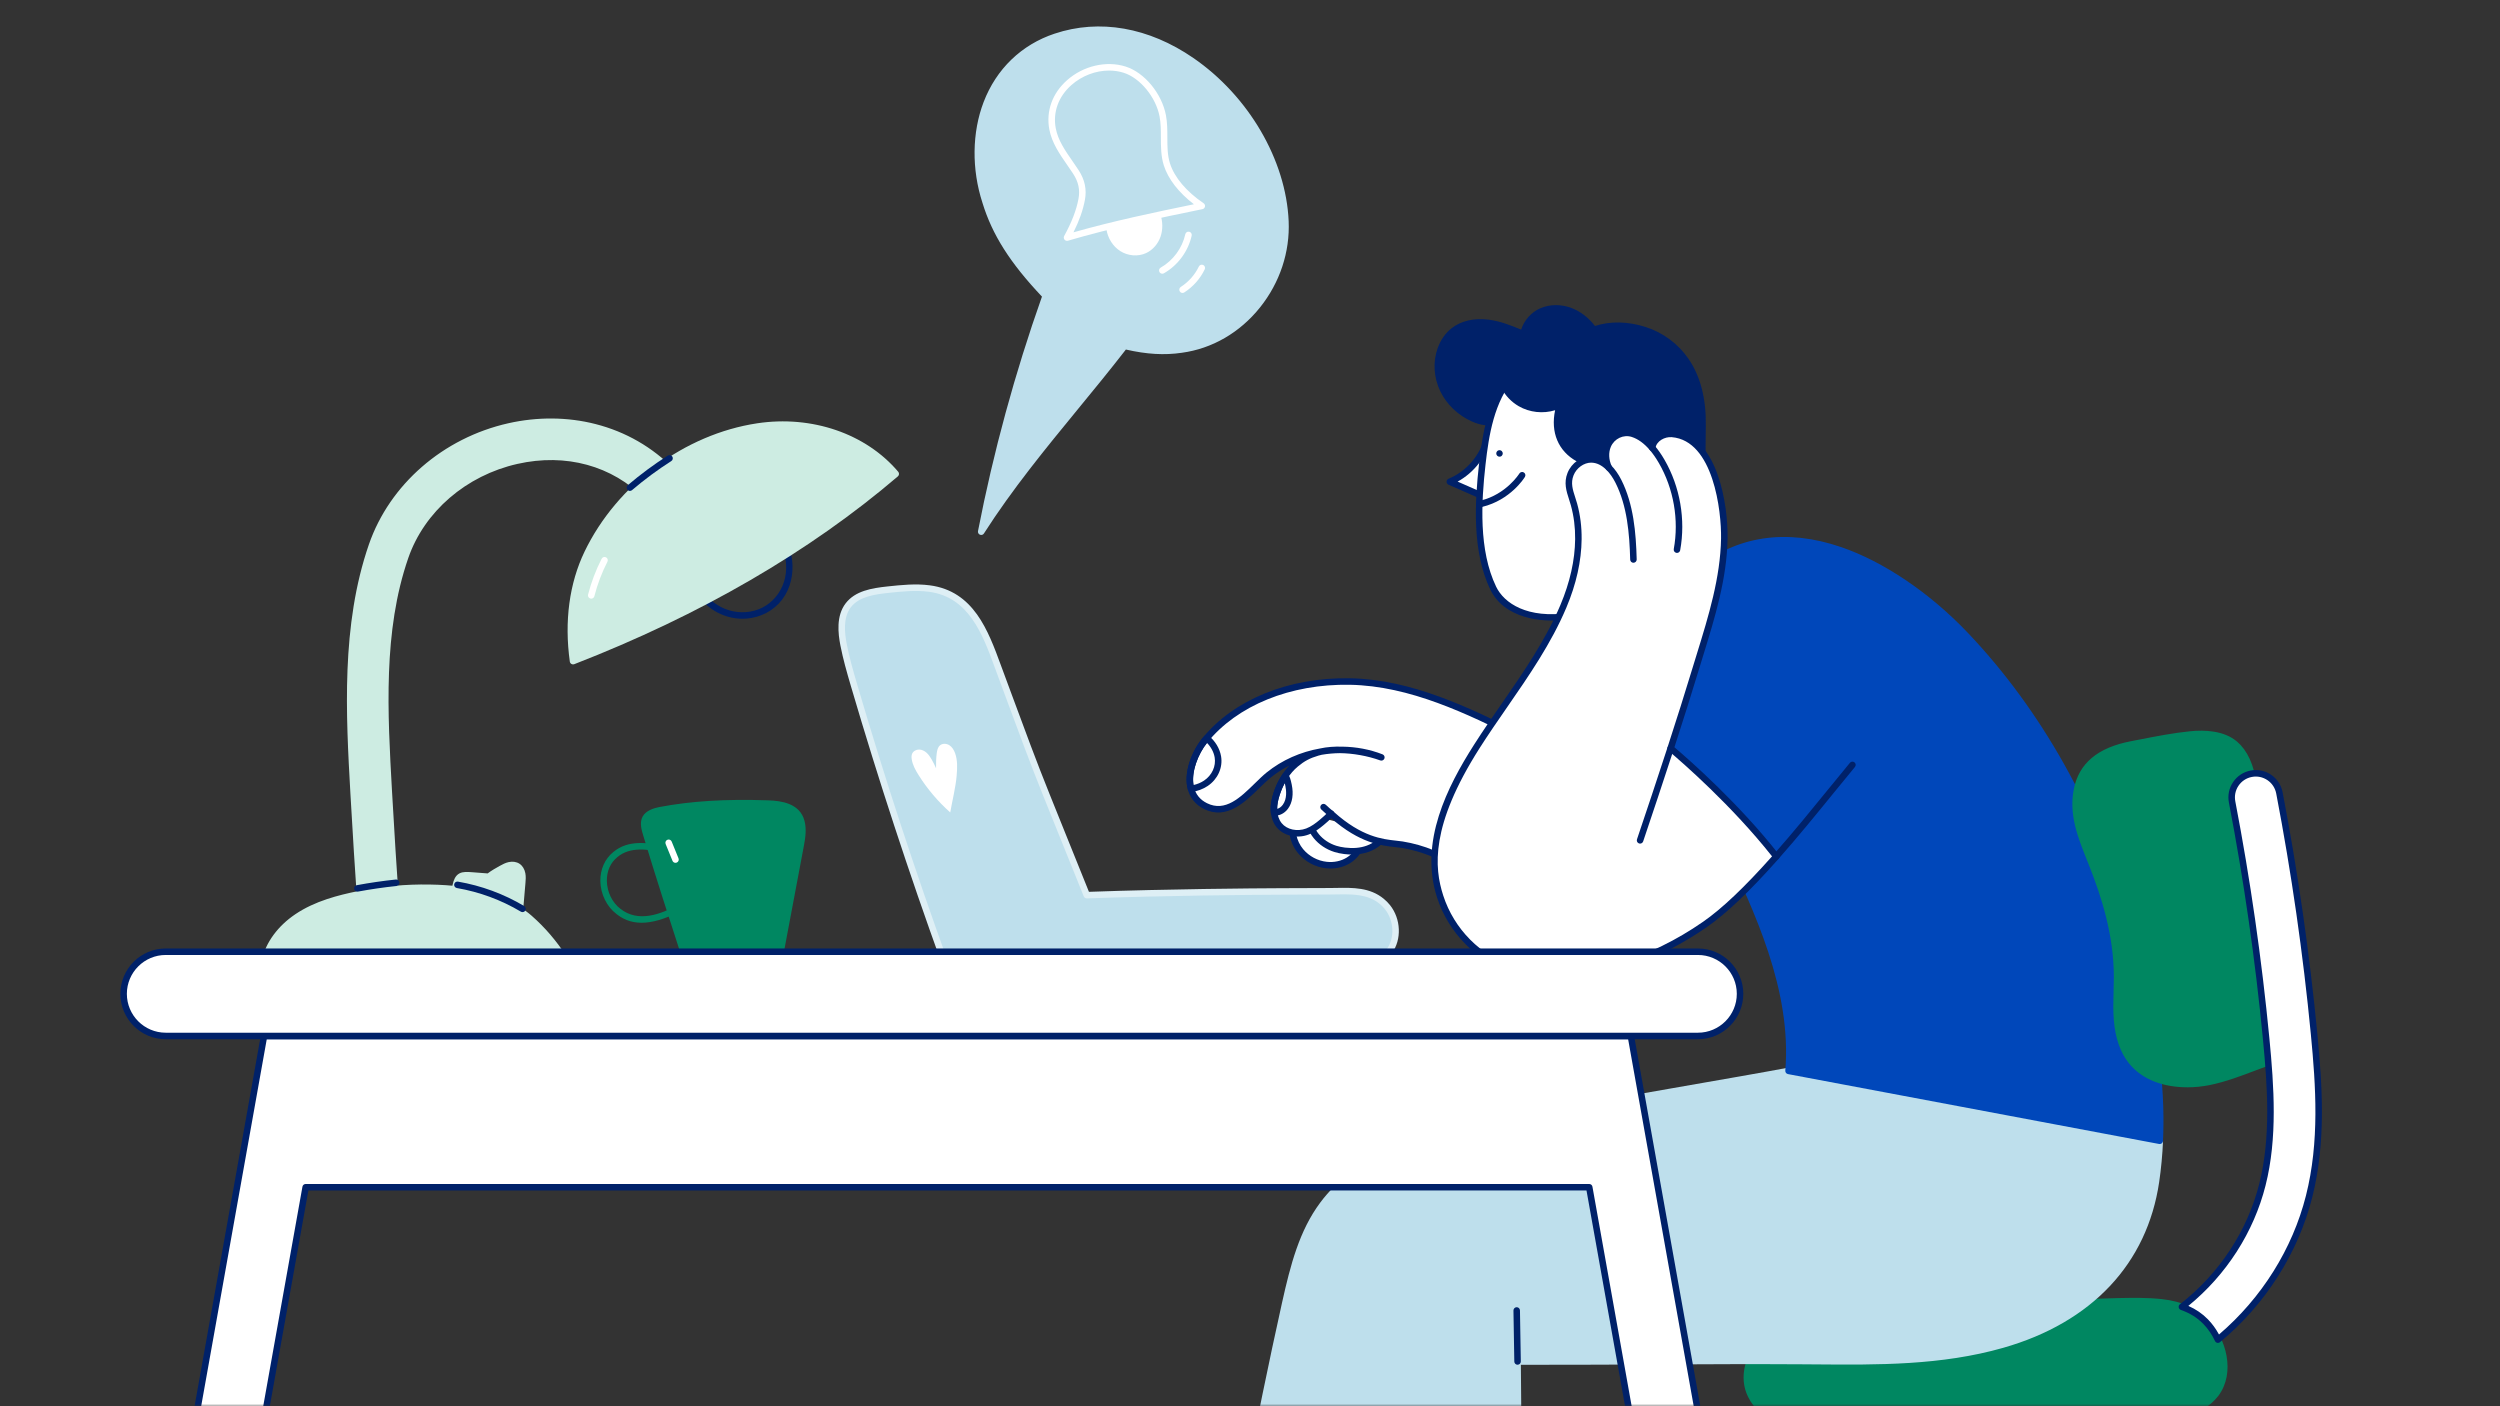 <svg width="496" height="279" viewBox="0 0 496 279" fill="none" xmlns="http://www.w3.org/2000/svg">
<rect x="0" y="0" width="496" height="279" fill="#333333" stroke="none"/>
<g clip-path="url(#clip0_2622_42349)">
<mask id="mask0_2622_42349" style="mask-type:luminance" maskUnits="userSpaceOnUse" x="0" y="0" width="496" height="279">
<path d="M496 0H0V279H496V0Z" fill="white"/>
</mask>
<g mask="url(#mask0_2622_42349)">
<path d="M127.286 183.073C124.938 183.073 123.408 182.2 122.321 181.347C120.386 179.893 119.151 177.385 119.11 174.812C119.071 172.492 120.006 170.392 121.675 169.048C124.62 166.571 128.559 167.095 132.378 168.033C132.724 168.118 132.936 168.467 132.85 168.813C132.765 169.159 132.416 169.371 132.07 169.286C128.583 168.428 125.01 167.927 122.496 170.043C121.109 171.159 120.37 172.841 120.401 174.788C120.437 176.971 121.473 179.092 123.109 180.322C126.653 183.104 131.063 181.381 134.509 179.57C134.824 179.405 135.214 179.526 135.382 179.841C135.547 180.157 135.426 180.547 135.111 180.715C131.786 182.461 129.252 183.073 127.286 183.073Z" fill="#008761"/>
<path d="M256.807 162.463C255.97 164.597 256.587 167.137 258.057 168.893C259.328 170.415 261.206 171.414 263.177 171.624C264.681 171.784 266.246 171.484 267.533 170.691C268.819 169.898 269.809 168.601 270.134 167.124" fill="white"/>
<path d="M263.963 172.314C263.679 172.314 263.394 172.298 263.108 172.27C260.966 172.042 258.943 170.962 257.561 169.309C255.851 167.263 255.319 164.486 256.205 162.228C256.334 161.895 256.711 161.732 257.042 161.864C257.375 161.993 257.538 162.37 257.406 162.701C256.701 164.496 257.161 166.819 258.551 168.482C259.721 169.88 261.431 170.795 263.242 170.986C264.663 171.138 266.066 170.838 267.189 170.146C268.357 169.425 269.222 168.247 269.499 166.989C269.576 166.641 269.92 166.421 270.269 166.498C270.617 166.576 270.837 166.92 270.76 167.268C270.403 168.883 269.349 170.332 267.866 171.247C266.727 171.947 265.366 172.316 263.958 172.316L263.963 172.314Z" fill="#002169"/>
<path d="M259.573 161.613C259.586 163.161 260.17 164.685 261.144 165.886C262.118 167.087 263.471 167.966 264.949 168.423C265.536 168.604 266.14 168.723 266.75 168.8C268.3 168.997 269.904 168.919 271.374 168.387C272.844 167.855 274.166 166.839 274.898 165.46" fill="white"/>
<path d="M268.272 169.542C267.752 169.542 267.218 169.508 266.667 169.438C265.965 169.35 265.34 169.219 264.758 169.038C263.133 168.534 261.671 167.558 260.643 166.292C259.553 164.946 258.943 163.287 258.928 161.619C258.925 161.262 259.212 160.97 259.568 160.968H259.574C259.928 160.968 260.217 161.252 260.219 161.608C260.232 162.985 260.739 164.362 261.645 165.481C262.513 166.55 263.756 167.377 265.141 167.806C265.65 167.963 266.202 168.079 266.83 168.157C268.445 168.361 269.899 168.232 271.155 167.777C272.557 167.271 273.712 166.315 274.327 165.155C274.495 164.84 274.885 164.719 275.2 164.886C275.515 165.054 275.637 165.444 275.469 165.76C274.707 167.199 273.294 168.377 271.594 168.991C270.584 169.358 269.47 169.542 268.274 169.542H268.272Z" fill="#002169"/>
<path d="M347.366 276.781C345.635 273.268 346.823 268.837 349.794 266.36C352.827 263.686 357.177 262.673 361.166 262.017C380.636 259.336 400.329 258.811 419.965 258.191C422.91 258.134 425.907 258.065 428.823 258.39C432.2 258.765 435.282 259.839 437.591 262.211C441.117 265.799 442.773 272.325 439.609 276.548C436.449 280.615 430.738 281.333 425.85 281.935C408.343 283.49 390.74 283.73 373.168 283.983C368.686 283.994 364.188 283.854 359.74 283.296C355.01 282.728 349.549 281.356 347.386 276.825L347.366 276.784V276.781Z" fill="#008761"/>
<path d="M372.757 284.627C367.523 284.627 363.47 284.412 359.66 283.934C355.294 283.41 349.205 282.131 346.802 277.101L346.784 277.063C344.986 273.41 346.102 268.597 349.381 265.864C352.524 263.092 357.05 262.041 361.062 261.379C379.714 258.809 398.828 258.207 417.312 257.626L420.244 257.538C423.091 257.484 426.036 257.427 428.896 257.744C432.858 258.186 435.855 259.499 438.053 261.756C441.722 265.487 443.559 272.353 440.125 276.931C436.78 281.237 430.763 281.976 425.927 282.573C408.557 284.118 390.848 284.371 373.723 284.619L373.176 284.627C373.036 284.627 372.894 284.627 372.755 284.627H372.757ZM423.566 258.786C422.46 258.786 421.357 258.806 420.267 258.827L419.978 258.832L417.351 258.915C398.9 259.496 379.82 260.095 361.254 262.653C357.441 263.281 353.132 264.273 350.22 266.84C347.373 269.214 346.399 273.358 347.944 276.492C347.944 276.494 347.947 276.497 347.949 276.499L347.97 276.541C350.096 280.994 355.751 282.16 359.817 282.648C363.677 283.131 367.792 283.34 373.168 283.33L373.708 283.322C390.809 283.077 408.492 282.823 425.793 281.284C430.608 280.69 436.09 280.015 439.1 276.143C442.019 272.247 440.44 266.021 437.131 262.655C435.147 260.617 432.406 259.431 428.753 259.023C427.054 258.835 425.31 258.78 423.569 258.78L423.566 258.786Z" fill="#008761"/>
<path d="M295.179 86.841C294.228 90.716 291.338 94.064 287.644 95.573L295.82 99.174" fill="white"/>
<path d="M295.82 99.82C295.732 99.82 295.645 99.802 295.559 99.766L287.383 96.165C287.145 96.061 286.993 95.824 286.998 95.565C287.003 95.307 287.161 95.075 287.401 94.976C290.909 93.545 293.65 90.37 294.554 86.689C294.64 86.343 294.988 86.131 295.335 86.216C295.681 86.302 295.893 86.65 295.807 86.996C294.921 90.603 292.444 93.77 289.194 95.55L296.084 98.583C296.409 98.727 296.559 99.107 296.414 99.435C296.309 99.678 296.071 99.82 295.823 99.82H295.82Z" fill="#002169"/>
<path d="M296.316 83.581C294.991 83.966 293.56 83.604 292.302 83.041C289.75 81.899 287.569 79.89 286.345 77.376C285.123 74.86 284.898 71.85 285.864 69.226C286.373 67.841 287.213 66.562 288.37 65.648C290.279 64.139 292.888 63.752 295.301 64.069C297.714 64.387 299.992 65.34 302.235 66.286C302.591 64.335 304.022 62.548 305.841 61.757C307.66 60.967 309.794 61.023 311.641 61.747C313.488 62.47 315.053 63.821 316.195 65.441C319.435 64.26 323.018 64.446 326.301 65.495C329.585 66.544 332.501 68.709 334.457 71.548C337.014 75.265 337.859 79.933 337.784 84.444C337.709 88.954 337.699 94.713 338.004 101.29" fill="#002169"/>
<path d="M338.001 101.938C337.657 101.938 337.373 101.67 337.355 101.323C337.105 95.922 337.035 90.556 337.136 84.436C337.218 79.347 336.138 75.134 333.922 71.917C332.041 69.184 329.264 67.123 326.102 66.113C323.702 65.345 320.075 64.715 316.415 66.051C316.141 66.151 315.833 66.053 315.666 65.816C314.521 64.191 313.049 62.992 311.403 62.349C309.628 61.656 307.696 61.656 306.097 62.349C304.482 63.049 303.185 64.679 302.87 66.399C302.834 66.593 302.715 66.758 302.542 66.852C302.369 66.945 302.165 66.955 301.984 66.877C299.809 65.963 297.562 65.017 295.216 64.707C292.7 64.374 290.351 64.901 288.77 66.151C287.766 66.945 286.972 68.084 286.471 69.445C285.593 71.835 285.761 74.695 286.926 77.092C288.045 79.396 290.101 81.349 292.565 82.45C293.955 83.072 295.156 83.243 296.136 82.959C296.479 82.86 296.836 83.057 296.936 83.398C297.035 83.741 296.838 84.098 296.495 84.199C295.216 84.571 293.715 84.377 292.038 83.628C289.261 82.385 287.034 80.264 285.766 77.655C284.43 74.909 284.247 71.752 285.26 68.998C285.844 67.415 286.781 66.079 287.972 65.139C289.853 63.651 292.485 63.044 295.389 63.426C297.649 63.726 299.757 64.545 301.796 65.397C302.382 63.55 303.805 61.935 305.588 61.163C307.497 60.334 309.791 60.326 311.878 61.142C313.622 61.824 315.19 63.041 316.438 64.674C319.497 63.682 322.963 63.749 326.5 64.878C329.933 65.973 332.948 68.21 334.991 71.179C337.363 74.622 338.52 79.089 338.432 84.452C338.332 90.543 338.401 95.883 338.649 101.256C338.665 101.613 338.391 101.915 338.035 101.931C338.024 101.931 338.014 101.931 338.004 101.931L338.001 101.938Z" fill="#002169"/>
<path d="M312.286 130.471C311.893 127.591 311.775 125.509 311.366 122.241C305.98 123.018 298.855 122.096 296.251 116.684C292.738 109.378 293.198 99.926 294.089 92.057C294.776 85.992 295.89 79.36 299.984 74.571C303.157 70.856 307.956 69.12 312.717 68.668C318.644 68.105 324.694 69.321 329.228 73.209C330.806 74.563 332.18 76.149 333.283 77.913C339.662 88.12 336.673 100.768 339.204 111.969C339.912 115.103 341.044 118.141 342.558 120.978" fill="white"/>
<path d="M312.286 131.117C311.968 131.117 311.692 130.882 311.648 130.559C311.439 129.017 311.307 127.707 311.167 126.322C311.062 125.279 310.956 124.207 310.806 122.964C307.902 123.303 305.006 123.109 302.586 122.404C299.315 121.45 296.923 119.57 295.67 116.963C292.046 109.427 292.58 99.655 293.448 91.982C294.128 85.981 295.213 79.159 299.493 74.147C303.239 69.763 308.718 68.396 312.658 68.022C319.346 67.386 325.378 69.053 329.649 72.716C331.294 74.126 332.702 75.759 333.831 77.567C337.933 84.134 338.249 91.729 338.551 99.076C338.726 103.328 338.907 107.725 339.835 111.822C340.532 114.904 341.64 117.88 343.128 120.668C343.296 120.983 343.177 121.373 342.862 121.541C342.547 121.709 342.157 121.59 341.989 121.275C340.447 118.384 339.297 115.299 338.574 112.106C337.621 107.896 337.437 103.439 337.259 99.128C336.962 91.949 336.657 84.527 332.736 78.252C331.674 76.555 330.354 75.023 328.809 73.697C324.807 70.264 319.114 68.706 312.779 69.308C309.08 69.66 303.942 70.931 300.475 74.987C296.432 79.719 295.391 86.317 294.732 92.127C293.882 99.626 293.353 109.164 296.833 116.4C298.416 119.694 303.04 122.788 311.273 121.598C311.444 121.572 311.62 121.618 311.756 121.724C311.893 121.83 311.984 121.985 312.004 122.158C312.198 123.698 312.325 124.966 312.446 126.191C312.583 127.565 312.715 128.862 312.922 130.381C312.971 130.735 312.723 131.06 312.369 131.107C312.338 131.112 312.309 131.112 312.281 131.112L312.286 131.117Z" fill="#002169"/>
<path d="M320.995 90.796C321.406 92.401 322.255 93.486 323.142 94.803C323.586 95.462 323.609 95.351 323.707 96.307C323.79 97.097 323.865 97.865 324.061 98.639C324.797 101.556 326.59 104.217 329.011 106.002C331.731 108.007 335.232 108.859 338.587 108.477C337.19 98.195 339.008 87.069 333.284 77.911C332.183 76.149 330.806 74.56 329.228 73.207C324.694 69.319 318.644 68.102 312.718 68.665C307.957 69.117 303.157 70.853 299.985 74.568C299.408 75.242 298.892 75.955 298.427 76.697C299.166 78.071 300.271 79.249 301.622 80.029C303.981 81.391 307.014 81.507 309.471 80.329C306.179 90.887 318.006 94.287 320.992 90.796H320.995Z" fill="#002169"/>
<path d="M337.012 109.21C333.976 109.21 330.993 108.265 328.629 106.521C326.097 104.653 324.204 101.838 323.436 98.797C323.238 98.009 323.155 97.224 323.077 96.464L323.067 96.374C323.022 95.943 322.929 95.626 322.788 95.423C322.736 95.351 322.677 95.266 322.61 95.162C322.494 94.989 322.38 94.821 322.266 94.656C321.667 93.783 321.093 92.946 320.688 91.918C318.786 93.165 315.575 93.059 312.819 91.535C309.153 89.507 307.603 85.775 308.536 81.388C306.149 82.119 303.483 81.843 301.31 80.587C299.874 79.758 298.683 78.518 297.869 77.001C297.758 76.797 297.768 76.549 297.89 76.353C298.386 75.562 298.928 74.821 299.502 74.15C303.248 69.766 308.727 68.399 312.667 68.024C319.352 67.389 325.387 69.055 329.657 72.718C331.303 74.129 332.711 75.761 333.84 77.57C337.942 84.137 338.257 91.734 338.562 99.081C338.688 102.163 338.82 105.348 339.236 108.392C339.259 108.565 339.213 108.738 339.107 108.875C339.001 109.012 338.843 109.099 338.67 109.12C338.12 109.182 337.57 109.213 337.02 109.213L337.012 109.21ZM320.995 90.151C321.044 90.151 321.093 90.156 321.142 90.166C321.378 90.22 321.561 90.401 321.623 90.634C321.951 91.915 322.589 92.848 323.328 93.925C323.444 94.093 323.56 94.266 323.679 94.442C323.744 94.537 323.798 94.615 323.845 94.682C324.209 95.201 324.261 95.361 324.351 96.24L324.361 96.33C324.439 97.076 324.511 97.782 324.689 98.479C325.387 101.236 327.102 103.788 329.396 105.48C331.76 107.224 334.816 108.087 337.864 107.89C337.51 104.994 337.386 102.016 337.268 99.128C336.971 91.949 336.663 84.524 332.742 78.249C331.68 76.552 330.36 75.02 328.815 73.695C324.813 70.261 319.12 68.704 312.785 69.306C309.086 69.657 303.948 70.928 300.481 74.984C300.026 75.516 299.592 76.097 299.187 76.712C299.876 77.867 300.827 78.815 301.951 79.463C304.142 80.727 306.916 80.835 309.197 79.74C309.43 79.629 309.703 79.665 309.9 79.833C310.096 80.001 310.171 80.269 310.094 80.515C308.166 86.699 311.791 89.487 313.439 90.399C316.03 91.832 319.267 91.82 320.507 90.37C320.631 90.225 320.812 90.145 320.998 90.145L320.995 90.151Z" fill="#002169"/>
<path d="M293.919 100.587C293.627 100.587 293.364 100.388 293.291 100.094C293.206 99.748 293.418 99.399 293.767 99.314C298.861 98.071 301.416 93.987 301.439 93.948C301.625 93.646 302.023 93.548 302.328 93.734C302.633 93.92 302.728 94.315 302.542 94.62C302.429 94.806 299.701 99.195 294.071 100.569C294.02 100.582 293.968 100.587 293.919 100.587Z" fill="#002169"/>
<path d="M297.502 90.608C297.332 90.608 297.164 90.538 297.045 90.419C296.926 90.3 296.856 90.13 296.856 89.962C296.856 89.794 296.924 89.626 297.045 89.505C297.195 89.355 297.417 89.285 297.629 89.329C297.67 89.337 297.709 89.35 297.748 89.365C297.786 89.381 297.825 89.401 297.861 89.425C297.895 89.448 297.929 89.474 297.96 89.505C298.078 89.626 298.148 89.792 298.148 89.962C298.148 90.133 298.078 90.298 297.96 90.419C297.929 90.448 297.895 90.476 297.861 90.499C297.825 90.523 297.786 90.541 297.748 90.559C297.709 90.574 297.67 90.587 297.629 90.595C297.585 90.603 297.544 90.608 297.502 90.608Z" fill="#002169"/>
<path d="M217.85 183.709C217.597 183.709 217.354 183.559 217.253 183.308C216.507 181.487 215.763 179.663 215.021 177.837C214.887 177.506 215.047 177.129 215.378 176.995C215.708 176.86 216.086 177.02 216.22 177.351C216.959 179.175 217.703 180.996 218.449 182.817C218.584 183.148 218.426 183.525 218.098 183.66C218.018 183.693 217.935 183.709 217.853 183.709H217.85Z" fill="#002169"/>
<path d="M187.472 191.032C180.903 172.877 174.894 154.52 169.453 135.997C168.671 133.336 167.901 130.665 167.369 127.942C166.849 125.274 166.64 122.251 168.291 120.094C170.058 117.785 173.282 117.299 176.173 116.991C178.901 116.7 181.662 116.41 184.383 116.769C193.179 117.929 195.78 126.312 198.382 133.313C201.298 141.164 204.476 149.952 207.612 157.723C210.286 164.347 212.936 170.978 215.623 177.596C230.919 177.044 246.662 176.894 254.422 176.858C257.517 176.845 260.614 176.834 263.709 176.824C267.305 176.814 271.172 176.367 274.146 178.824C274.562 179.167 274.944 179.555 275.282 179.978C277.23 182.425 277.488 186.176 275.649 188.705" fill="#BEDFEC"/>
<path d="M187.473 191.678C187.209 191.678 186.961 191.515 186.866 191.252C180.322 173.163 174.254 154.636 168.834 136.178C167.994 133.318 167.256 130.732 166.736 128.066C166.269 125.671 165.868 122.197 167.777 119.701C169.674 117.224 172.929 116.687 176.103 116.348C178.831 116.059 181.652 115.757 184.466 116.129C193.172 117.276 196.034 125.067 198.56 131.941C198.702 132.326 198.842 132.711 198.984 133.088C199.578 134.687 200.183 136.328 200.798 137.989C203.216 144.535 205.714 151.303 208.209 157.483C209.289 160.156 210.366 162.833 211.441 165.512C212.947 169.257 214.502 173.127 216.047 176.938C231.973 176.372 248.155 176.245 254.415 176.217C257.512 176.204 260.607 176.194 263.704 176.183C264.169 176.183 264.637 176.173 265.11 176.165C268.39 176.103 271.782 176.041 274.554 178.333C275.012 178.71 275.425 179.131 275.784 179.58C277.959 182.314 278.124 186.4 276.169 189.087C275.96 189.376 275.557 189.438 275.267 189.229C274.978 189.02 274.916 188.614 275.125 188.328C276.75 186.093 276.6 182.678 274.774 180.384C274.472 180.002 274.12 179.648 273.733 179.327C271.33 177.341 268.181 177.4 265.133 177.454C264.655 177.462 264.18 177.472 263.707 177.472C260.612 177.48 257.515 177.491 254.42 177.506C248.109 177.534 231.694 177.664 215.641 178.242C215.37 178.25 215.122 178.092 215.019 177.839C213.417 173.892 211.803 169.875 210.24 165.99C209.162 163.313 208.088 160.637 207.008 157.963C204.507 151.768 202.004 144.99 199.583 138.433C198.971 136.772 198.367 135.134 197.772 133.535C197.63 133.155 197.491 132.77 197.349 132.383C194.949 125.852 192.229 118.451 184.298 117.407C181.637 117.059 178.893 117.351 176.24 117.632C173.347 117.94 170.389 118.415 168.803 120.487C167.209 122.569 167.584 125.669 168.002 127.818C168.511 130.43 169.24 132.985 170.071 135.814C175.486 154.246 181.544 172.75 188.08 190.813C188.201 191.149 188.028 191.518 187.692 191.639C187.62 191.665 187.545 191.678 187.473 191.678Z" fill="#DEEFF5"/>
<path d="M188.526 161.187C186.093 159.025 183.967 156.516 182.236 153.76C181.626 152.789 181.053 151.755 180.885 150.619C180.831 150.249 180.82 149.859 180.975 149.518C181.203 149.012 181.774 148.71 182.329 148.71C182.884 148.71 183.417 148.973 183.83 149.343C184.243 149.712 184.553 150.185 184.832 150.665C185.163 151.234 185.457 151.823 185.713 152.43C185.703 151.445 185.716 150.428 185.847 149.451C185.922 148.88 186.049 148.265 186.486 147.888C186.989 147.454 187.782 147.493 188.343 147.847C188.904 148.201 189.263 148.805 189.49 149.43C190.001 150.843 189.927 152.396 189.8 153.894C189.606 156.206 188.924 158.903 188.526 161.187Z" fill="white"/>
<path d="M136.031 190.17C133.367 181.96 130.701 173.75 128.208 165.488C127.922 164.535 127.542 163.215 128.077 162.29C128.606 161.376 129.919 160.947 130.885 160.761C137.942 159.412 145.251 159.185 152.425 159.433C155.065 159.523 158.183 160.03 158.984 162.99C159.4 164.53 159.139 166.204 158.849 167.744C157.493 174.949 156.139 182.151 154.783 189.356" fill="#008761"/>
<path d="M136.031 190.815C135.76 190.815 135.506 190.642 135.416 190.368C132.796 182.296 130.087 173.946 127.589 165.674C127.304 164.731 126.829 163.156 127.516 161.967C128.17 160.836 129.642 160.342 130.763 160.128C137.072 158.922 143.962 158.495 152.445 158.79C155.075 158.88 158.679 159.397 159.604 162.825C160.053 164.486 159.79 166.227 159.48 167.865L155.414 189.477C155.346 189.829 155.011 190.059 154.659 189.994C154.308 189.927 154.078 189.591 154.145 189.24L158.211 167.627C158.493 166.134 158.736 164.561 158.356 163.163C157.813 161.156 155.977 160.205 152.399 160.084C144.013 159.795 137.214 160.213 131.004 161.402C129.813 161.629 128.95 162.073 128.632 162.618C128.224 163.324 128.599 164.566 128.823 165.308C131.316 173.567 134.024 181.908 136.643 189.976C136.754 190.314 136.568 190.678 136.227 190.79C136.16 190.81 136.093 190.821 136.028 190.821L136.031 190.815Z" fill="#008761"/>
<path d="M134.021 171.187C133.765 171.187 133.525 171.035 133.421 170.784L132.063 167.452C131.928 167.121 132.086 166.744 132.416 166.61C132.747 166.475 133.124 166.633 133.259 166.963L134.617 170.296C134.752 170.627 134.594 171.004 134.264 171.138C134.183 171.172 134.101 171.187 134.021 171.187Z" fill="white"/>
<path d="M75.103 183.895C73.287 183.895 71.755 182.487 71.628 180.647C71.096 172.949 70.605 165.145 70.174 157.449C69.296 141.838 68.301 124.145 73.809 108.226C77.859 96.526 88.278 87.474 100.998 84.607C106.7 83.323 112.574 83.374 117.984 84.759C123.892 86.27 129.058 89.249 133.344 93.61C134.695 94.984 134.675 97.193 133.3 98.541C131.926 99.89 129.717 99.872 128.369 98.497C121.771 91.781 112.352 89.197 102.533 91.411C92.148 93.752 83.667 101.068 80.399 110.507C75.341 125.126 76.252 141.357 77.136 157.056C77.567 164.724 78.056 172.497 78.585 180.167C78.717 182.089 77.268 183.753 75.346 183.887C75.263 183.892 75.183 183.895 75.1 183.895H75.103Z" fill="#CDECE2"/>
<path d="M75.1 184.54C72.941 184.54 71.13 182.851 70.98 180.691C70.448 172.983 69.957 165.176 69.523 157.483C68.642 141.812 67.642 124.052 73.191 108.012C77.314 96.103 87.911 86.891 100.851 83.974C106.653 82.667 112.631 82.721 118.139 84.129C124.163 85.671 129.433 88.707 133.799 93.153C134.574 93.94 134.992 94.981 134.985 96.085C134.974 97.188 134.535 98.224 133.747 98.996C132.12 100.592 129.498 100.569 127.901 98.944C121.461 92.39 112.264 89.872 102.667 92.037C92.496 94.328 84.196 101.484 81.003 110.711C75.986 125.209 76.896 141.378 77.777 157.012C78.208 164.677 78.696 172.448 79.226 180.115C79.303 181.216 78.944 182.283 78.221 183.114C77.498 183.946 76.49 184.447 75.39 184.525C75.291 184.533 75.196 184.535 75.1 184.535V184.54ZM109.27 84.328C106.568 84.328 103.832 84.63 101.138 85.24C88.632 88.058 78.391 96.947 74.416 108.438C68.947 124.235 69.941 141.861 70.815 157.413C71.246 165.098 71.737 172.903 72.269 180.603C72.377 182.153 73.729 183.347 75.302 183.241C76.059 183.189 76.749 182.843 77.247 182.272C77.746 181.701 77.991 180.968 77.939 180.211C77.41 172.541 76.922 164.762 76.49 157.093C75.604 141.332 74.687 125.033 79.787 110.295C83.124 100.649 91.786 93.171 102.388 90.781C112.432 88.518 122.068 91.166 128.826 98.045C129.924 99.164 131.727 99.179 132.846 98.082C133.388 97.549 133.688 96.839 133.695 96.079C133.703 95.32 133.414 94.604 132.882 94.062C128.681 89.786 123.615 86.867 117.823 85.384C115.067 84.679 112.189 84.325 109.273 84.325L109.27 84.328Z" fill="#CDECE2"/>
<path d="M147.312 122.76C143.367 122.76 139.539 120.512 137.687 116.754C137.529 116.433 137.661 116.046 137.981 115.888C138.302 115.731 138.689 115.862 138.847 116.183C140.993 120.533 146.139 122.589 150.565 120.859C154.491 119.324 157.449 114.473 155.199 108.505C155.073 108.172 155.243 107.8 155.576 107.673C155.91 107.547 156.282 107.717 156.408 108.05C157.426 110.753 157.511 113.643 156.643 116.188C155.711 118.926 153.719 121.014 151.035 122.06C149.823 122.533 148.563 122.76 147.315 122.76H147.312Z" fill="#002169"/>
<path d="M177.718 94.015C171.084 86.183 160.27 83.119 150.319 84.62C135.997 86.779 122.848 96.674 116.568 109.694C113.362 116.34 112.685 123.923 113.692 131.169C137.952 121.742 159.508 109.577 177.718 94.015Z" fill="#CDECE2"/>
<path d="M113.693 131.815C113.579 131.815 113.465 131.784 113.365 131.727C113.194 131.626 113.08 131.456 113.052 131.259C111.939 123.256 112.954 115.7 115.987 109.415C122.391 96.136 135.829 86.154 150.224 83.984C161.079 82.346 171.802 86.033 178.211 93.602C178.441 93.873 178.408 94.279 178.139 94.511C160.603 109.497 138.999 122.034 113.928 131.776C113.853 131.804 113.773 131.82 113.693 131.82V131.815ZM155.318 84.888C153.698 84.888 152.058 85.01 150.415 85.258C136.429 87.368 123.372 97.069 117.149 109.973C114.331 115.819 113.323 122.819 114.225 130.267C138.599 120.714 159.645 108.5 176.801 93.948C171.629 88.162 163.732 84.891 155.315 84.891L155.318 84.888Z" fill="#CDECE2"/>
<path d="M117.299 118.774C117.244 118.774 117.193 118.766 117.138 118.753C116.792 118.665 116.583 118.314 116.673 117.968C117.304 115.509 118.208 113.114 119.368 110.853C119.531 110.536 119.921 110.409 120.236 110.574C120.554 110.737 120.678 111.127 120.515 111.442C119.399 113.618 118.528 115.919 117.924 118.288C117.849 118.58 117.585 118.774 117.299 118.774Z" fill="white"/>
<path d="M90.04 178.563C90.097 177.555 90.239 176.553 90.461 175.571C90.614 174.905 90.856 174.176 91.461 173.856C91.717 173.721 92.011 173.675 92.3 173.657C92.786 173.626 93.274 173.665 93.76 173.703C94.827 173.786 95.891 173.869 96.958 173.954C97.718 173.342 98.63 172.83 99.482 172.355C99.981 172.076 100.495 171.805 101.053 171.678C101.611 171.554 102.228 171.59 102.709 171.903C103.205 172.223 103.494 172.797 103.603 173.378C103.711 173.959 103.662 174.556 103.61 175.145C103.435 177.201 103.259 179.26 103.083 181.316" fill="#CDECE2"/>
<path d="M103.085 181.96C103.067 181.96 103.049 181.96 103.029 181.96C102.672 181.929 102.409 181.616 102.44 181.262L102.967 175.091C103.013 174.553 103.06 173.995 102.967 173.497C102.879 173.021 102.654 172.639 102.357 172.445C102.068 172.259 101.641 172.208 101.192 172.308C100.724 172.414 100.264 172.657 99.794 172.918C98.996 173.362 98.092 173.866 97.361 174.455C97.232 174.558 97.069 174.608 96.906 174.595L93.708 174.344C93.23 174.308 92.778 174.272 92.339 174.3C92.07 174.318 91.892 174.354 91.76 174.424C91.378 174.626 91.2 175.22 91.086 175.713C90.871 176.659 90.734 177.63 90.68 178.599C90.659 178.955 90.357 179.227 89.998 179.208C89.642 179.188 89.371 178.883 89.388 178.526C89.448 177.485 89.595 176.444 89.825 175.426C89.998 174.664 90.306 173.732 91.153 173.282C91.538 173.078 91.944 173.029 92.254 173.011C92.783 172.977 93.302 173.019 93.801 173.058L96.751 173.287C97.526 172.698 98.425 172.197 99.159 171.789C99.714 171.479 100.267 171.19 100.902 171.045C101.701 170.867 102.463 170.978 103.052 171.358C103.656 171.748 104.075 172.422 104.23 173.254C104.356 173.926 104.297 174.6 104.248 175.194L103.721 181.366C103.692 181.701 103.411 181.957 103.078 181.957L103.085 181.96Z" fill="#CDECE2"/>
<path d="M52.568 190.593C53.398 187 55.919 183.954 58.978 181.898C62.633 179.441 66.981 178.273 71.248 177.413C75.849 176.486 80.551 176.057 85.245 176.137C88.862 176.201 92.483 176.501 95.966 177.534C99.138 178.477 102.525 179.955 105.028 182.148C107.676 184.471 109.934 187.126 111.838 190.089" fill="#CDECE2"/>
<path d="M52.571 191.242C52.522 191.242 52.473 191.236 52.427 191.224C52.078 191.143 51.863 190.797 51.944 190.449C52.755 186.94 55.126 183.714 58.621 181.363C62.476 178.769 67.105 177.591 71.125 176.78C75.767 175.845 80.525 175.411 85.261 175.491C89.745 175.571 93.106 176.01 96.155 176.917C98.836 177.715 102.629 179.185 105.46 181.665C108.097 183.975 110.428 186.692 112.388 189.741C112.582 190.04 112.494 190.441 112.195 190.635C111.895 190.828 111.495 190.74 111.301 190.441C109.407 187.493 107.155 184.869 104.607 182.637C101.954 180.312 98.345 178.917 95.788 178.154C92.856 177.284 89.603 176.86 85.24 176.783C80.595 176.703 75.932 177.129 71.383 178.046C67.487 178.831 63.011 179.968 59.345 182.435C56.121 184.602 53.94 187.553 53.204 190.74C53.134 191.04 52.868 191.242 52.576 191.242H52.571Z" fill="#CDECE2"/>
<path d="M255.024 43.901C254.104 22.594 231.234 0.005 209.436 7.29C195.723 11.845 191.288 26.988 195.535 40.047C197.744 47.275 202.094 53.054 207.465 58.691C202.045 73.945 197.759 89.603 194.667 105.493C203.161 92.222 213.535 81.037 223.117 68.626C226.806 69.512 230.526 69.923 234.38 69.352C246.612 67.701 255.561 56.105 255.024 43.904V43.901Z" fill="#BEDFEC"/>
<path d="M194.668 106.136C194.588 106.136 194.507 106.121 194.427 106.09C194.141 105.974 193.975 105.671 194.035 105.366C197.093 89.644 201.364 73.995 206.724 58.846C200.39 52.147 196.851 46.562 194.918 40.233C192.753 33.576 192.839 26.288 195.151 20.246C197.667 13.676 202.668 8.856 209.235 6.675C218.137 3.702 227.913 5.415 236.758 11.501C247.724 19.044 255.146 31.752 255.67 43.873C255.942 49.99 253.927 56.069 249.997 60.985C246.009 65.978 240.493 69.177 234.469 69.99C231.028 70.499 227.491 70.295 223.376 69.347C220.253 73.38 217.006 77.337 213.864 81.166C207.468 88.965 200.852 97.028 195.213 105.839C195.091 106.03 194.885 106.136 194.668 106.136ZM218.003 6.544C215.166 6.544 212.361 6.993 209.643 7.9C201.705 10.537 198.036 16.319 196.357 20.708C194.148 26.477 194.073 33.452 196.15 39.843C198.052 46.069 201.575 51.569 207.933 58.241C208.101 58.417 208.155 58.673 208.075 58.903C203.045 73.062 198.971 87.665 195.954 102.357C201.203 94.56 207.122 87.348 212.867 80.347C216.089 76.42 219.419 72.359 222.609 68.228C222.764 68.027 223.022 67.936 223.27 67.996C227.396 68.985 230.896 69.213 234.288 68.712C245.905 67.144 254.914 56.027 254.379 43.93C254.131 38.153 252.232 32.111 248.889 26.459C245.601 20.899 241.152 16.094 236.027 12.568C230.238 8.587 224.05 6.546 218.003 6.546V6.544Z" fill="#BEDFEC"/>
<path d="M219.511 45.474C219.772 47.231 220.782 48.882 222.283 49.827C223.786 50.773 225.765 50.956 227.377 50.215C228.733 49.59 229.772 48.355 230.255 46.942C230.74 45.529 230.691 43.961 230.229 42.54" fill="white"/>
<path d="M211.699 47.781C211.508 47.781 211.322 47.696 211.195 47.541C211.032 47.337 211.006 47.056 211.13 46.826C212.636 44.074 213.541 41.729 213.972 39.442C214.305 37.678 213.972 36.1 212.915 34.475C212.538 33.893 212.13 33.302 211.732 32.733C210.237 30.576 208.692 28.347 208.188 25.694C207.498 22.067 208.777 18.505 211.696 15.919C214.933 13.051 219.503 11.989 223.337 13.209C227.072 14.397 230.503 18.548 231.322 22.865C231.598 24.32 231.601 25.808 231.603 27.247C231.606 29.073 231.608 30.796 232.128 32.431C233.006 35.195 235.375 38.001 238.798 40.328C239.012 40.473 239.118 40.734 239.069 40.99C239.017 41.243 238.821 41.444 238.565 41.496C229.754 43.307 220.642 45.177 211.877 47.758C211.818 47.776 211.756 47.784 211.694 47.784L211.699 47.781ZM220.04 13.999C217.398 13.999 214.667 15.017 212.556 16.885C209.989 19.161 208.86 22.284 209.462 25.454C209.914 27.838 211.314 29.858 212.799 31.997C213.2 32.576 213.616 33.173 214.003 33.772C215.233 35.666 215.638 37.598 215.243 39.683C214.858 41.718 214.13 43.785 212.975 46.094C220.859 43.852 228.971 42.15 236.871 40.525C233.856 38.213 231.756 35.513 230.903 32.821C230.325 30.997 230.322 29.091 230.317 27.247C230.317 25.867 230.312 24.441 230.058 23.105C229.335 19.285 226.212 15.479 222.952 14.441C222.019 14.144 221.037 13.999 220.043 13.999H220.04Z" fill="white"/>
<path d="M230.601 54.304C230.377 54.304 230.157 54.185 230.038 53.976C229.863 53.666 229.971 53.271 230.281 53.095C232.735 51.7 234.562 49.223 235.166 46.466C235.244 46.118 235.585 45.898 235.936 45.973C236.285 46.05 236.504 46.394 236.429 46.743C235.747 49.851 233.688 52.646 230.922 54.219C230.821 54.276 230.712 54.304 230.604 54.304H230.601Z" fill="white"/>
<path d="M234.619 58.12C234.407 58.12 234.198 58.014 234.074 57.823C233.88 57.523 233.968 57.123 234.267 56.929C235.815 55.934 237.055 54.532 237.856 52.876C238.011 52.555 238.398 52.421 238.719 52.576C239.039 52.731 239.173 53.118 239.018 53.439C238.114 55.309 236.711 56.893 234.965 58.017C234.856 58.086 234.735 58.12 234.616 58.12H234.619Z" fill="white"/>
<path d="M289.798 172.419C286.376 169.932 282.364 168.263 278.186 167.589C275.484 167.152 270.783 167.516 264.099 161.463L264.12 161.443C263.513 162.05 262.878 162.629 262.219 163.179C261.353 163.902 260.429 164.584 259.372 164.982C257.468 165.7 255.078 165.315 253.792 163.737C253.1 162.887 252.774 161.779 252.741 160.683C252.707 159.588 252.95 158.5 253.293 157.459C254.027 155.23 255.257 153.122 257.055 151.611C258.447 150.44 259.646 149.813 261.392 149.304C264.595 148.369 269.754 148.712 274.066 150.272C266.605 147.374 257.918 148.756 251.702 153.778C248.336 156.498 244.334 162.499 239.181 159.939C234.032 157.382 236.202 150.43 238.969 146.984C245.722 138.573 257.352 135.033 267.814 135.222C279.798 135.436 290.889 140.836 301.418 146.031C301.529 146.085 301.643 146.142 301.754 146.196" fill="white"/>
<path d="M289.799 173.065C289.667 173.065 289.535 173.024 289.419 172.941C286.079 170.513 282.16 168.883 278.083 168.227C277.719 168.167 277.3 168.123 276.859 168.074C274.03 167.767 269.791 167.307 264.12 162.344C263.64 162.804 263.141 163.249 262.632 163.672C261.803 164.365 260.793 165.132 259.599 165.584C257.326 166.442 254.673 165.837 253.291 164.142C252.56 163.246 252.134 162.022 252.095 160.699C252.064 159.655 252.25 158.56 252.679 157.253C253.381 155.114 254.461 153.272 255.833 151.861C254.515 152.533 253.263 153.339 252.105 154.274C251.405 154.84 250.666 155.563 249.884 156.328C246.972 159.177 243.345 162.722 238.891 160.51C237.14 159.64 235.998 158.198 235.59 156.338C234.856 153.003 236.564 148.937 238.463 146.573C244.673 138.839 255.639 134.351 267.825 134.568C280.103 134.788 291.579 140.448 301.703 145.444L302.038 145.61C302.359 145.767 302.488 146.155 302.33 146.475C302.173 146.795 301.785 146.925 301.465 146.767L301.132 146.602C291.129 141.667 279.791 136.072 267.802 135.86C256.027 135.651 245.432 139.957 239.47 147.382C237.703 149.583 236.238 153.269 236.851 156.059C237.179 157.545 238.057 158.653 239.465 159.353C243.097 161.159 246.089 158.232 248.979 155.403C249.783 154.615 250.545 153.871 251.291 153.267C254.366 150.781 258.062 149.167 261.917 148.493C263.216 148.203 264.725 148.087 266.321 148.136C269.036 148.17 271.746 148.668 274.296 149.66C274.627 149.789 274.792 150.159 274.668 150.49C274.544 150.82 274.177 150.991 273.844 150.869C271.32 149.957 268.429 149.456 265.851 149.425C264.642 149.436 263.433 149.541 262.24 149.746C262.01 149.797 261.785 149.851 261.571 149.916C259.889 150.407 258.778 150.998 257.468 152.099C255.898 153.419 254.665 155.338 253.906 157.653C253.526 158.813 253.361 159.766 253.387 160.658C253.418 161.699 253.74 162.644 254.293 163.324C255.334 164.6 257.373 165.041 259.145 164.372C260.16 163.99 261.059 163.3 261.806 162.678C262.436 162.151 263.053 161.59 263.637 161.009C263.64 161.006 263.642 161.001 263.648 160.999L263.668 160.978C263.921 160.727 264.33 160.73 264.58 160.983C264.619 161.022 264.652 161.066 264.678 161.112C270.194 166.052 274.283 166.493 276.998 166.788C277.458 166.837 277.895 166.886 278.29 166.948C282.565 167.638 286.675 169.348 290.178 171.895C290.468 172.104 290.53 172.51 290.32 172.797C290.194 172.97 289.998 173.063 289.799 173.063V173.065Z" fill="#002169"/>
<path d="M264.099 162.107C263.955 162.107 263.81 162.058 263.691 161.96C263.162 161.526 262.642 161.068 262.146 160.601C261.888 160.355 261.875 159.947 262.121 159.689C262.366 159.43 262.774 159.418 263.033 159.663C263.505 160.11 264.001 160.546 264.508 160.962C264.784 161.19 264.823 161.595 264.598 161.872C264.469 162.027 264.285 162.109 264.099 162.109V162.107Z" fill="#002169"/>
<path d="M247.458 294.849C249.876 282.759 252.294 270.666 254.978 258.633C256.518 251.736 258.241 244.642 262.459 238.971C266.055 234.138 271.253 230.681 276.792 228.315C282.33 225.949 288.244 224.6 294.134 223.337C303.454 221.34 345.49 214.275 354.85 212.464L428.501 226.331C428.382 229.033 428.136 231.733 427.741 234.419C425.259 251.309 413.45 262.164 397.258 266.783C384.067 270.547 370.717 270.111 357.172 270.023C342.62 269.927 328.048 270.098 313.493 270.111C309.352 270.113 305.208 270.119 301.067 270.121H301.091C301.189 277.517 301.23 284.913 301.215 292.309" fill="#BEDFEC"/>
<path d="M247.458 295.495C247.417 295.495 247.373 295.49 247.331 295.482C246.983 295.412 246.755 295.071 246.825 294.722L246.835 294.665C249.209 282.792 251.666 270.514 254.348 258.491C256.04 250.912 257.778 244.182 261.943 238.586C265.293 234.084 270.204 230.426 276.539 227.721C282.062 225.36 287.949 224.001 293.997 222.707C299.51 221.524 316.386 218.584 331.277 215.99C341.367 214.231 350.897 212.572 354.726 211.831C354.806 211.815 354.888 211.815 354.969 211.831L428.573 225.69C428.909 225.727 429.162 226.019 429.146 226.36C429.025 229.137 428.767 231.883 428.379 234.518C425.997 250.715 415.008 262.397 397.433 267.409C385.168 270.909 372.517 270.801 360.282 270.697C359.244 270.69 358.205 270.679 357.164 270.674C348.022 270.615 338.717 270.661 329.716 270.705C324.397 270.731 318.897 270.759 313.488 270.764L301.739 270.775C301.829 277.923 301.868 285.167 301.853 292.32C301.853 292.676 301.563 292.963 301.207 292.963C300.85 292.963 300.561 292.674 300.564 292.315C300.579 285.006 300.54 277.602 300.442 270.305C300.427 270.25 300.419 270.191 300.419 270.132C300.419 269.775 300.703 269.486 301.057 269.481C301.06 269.481 301.065 269.481 301.07 269.481L313.491 269.47C318.897 269.465 324.395 269.439 329.714 269.411C338.717 269.367 348.025 269.32 357.175 269.38C358.216 269.388 359.254 269.395 360.295 269.403C372.998 269.509 384.992 269.612 397.079 266.164C414.135 261.299 424.796 249.992 427.1 234.327C427.457 231.911 427.7 229.405 427.829 226.863L354.85 213.123C350.941 213.874 341.923 215.448 331.499 217.264C316.622 219.857 299.758 222.795 294.268 223.97C288.285 225.251 282.465 226.595 277.045 228.909C270.922 231.524 266.19 235.04 262.976 239.359C258.964 244.75 257.264 251.343 255.606 258.775C252.927 270.785 250.473 283.056 248.099 294.921L248.088 294.978C248.026 295.285 247.758 295.497 247.455 295.497L247.458 295.495Z" fill="#BEDFEC"/>
<path d="M342.628 167.821C349.34 181.957 356.134 196.866 354.85 212.461L428.501 226.328C429.136 211.751 426.01 196.992 421.973 183.112C415.84 162.032 405.083 141.872 389.885 125.922C376.857 112.251 354.302 99.027 336.968 113.344C328.327 120.482 326.836 131.425 324.93 141.802" fill="#0047BA"/>
<path d="M428.498 226.977C428.459 226.977 428.418 226.974 428.379 226.967L354.728 213.099C354.403 213.037 354.178 212.74 354.204 212.412C355.516 196.476 348.045 180.743 342.044 168.1C341.892 167.777 342.029 167.392 342.351 167.24C342.674 167.088 343.059 167.224 343.212 167.547C349.208 180.177 356.655 195.858 355.537 211.937L427.883 225.559C428.428 209.702 424.432 193.879 421.352 183.295C414.941 161.249 403.897 141.564 389.417 126.369C382.039 118.627 373.078 112.569 364.832 109.75C354.274 106.142 345.038 107.518 337.379 113.845C329.455 120.389 327.657 130.35 325.916 139.981C325.8 140.629 325.681 141.277 325.565 141.921C325.5 142.272 325.165 142.505 324.813 142.44C324.462 142.375 324.229 142.04 324.294 141.688C324.413 141.045 324.529 140.399 324.645 139.751C326.425 129.89 328.267 119.694 336.554 112.848C344.47 106.309 354.39 104.816 365.248 108.529C373.685 111.412 382.832 117.591 390.35 125.478C404.971 140.823 416.121 160.689 422.59 182.934C429.172 205.561 429.482 218.553 429.141 226.357C429.133 226.543 429.043 226.719 428.898 226.835C428.782 226.925 428.643 226.974 428.498 226.974V226.977Z" fill="#0047BA"/>
<path d="M301.085 270.767C300.731 270.767 300.444 270.483 300.439 270.129C300.395 266.76 300.336 263.353 300.269 260.007C300.261 259.651 300.545 259.356 300.902 259.349C300.907 259.349 300.909 259.349 300.915 259.349C301.266 259.349 301.553 259.63 301.56 259.982C301.628 263.33 301.687 266.74 301.731 270.111C301.736 270.467 301.449 270.759 301.093 270.764H301.085V270.767Z" fill="#002169"/>
<path d="M352.413 170.567C352.261 170.567 352.108 170.513 351.984 170.404C351.718 170.169 351.692 169.761 351.927 169.492C355.764 165.155 359.491 160.57 362.78 156.524C364.296 154.659 365.73 152.897 367.027 151.339C367.254 151.066 367.662 151.027 367.936 151.257C368.21 151.484 368.249 151.892 368.019 152.166C366.727 153.719 365.296 155.478 363.782 157.341C360.486 161.396 356.75 165.992 352.894 170.35C352.767 170.495 352.589 170.567 352.41 170.567H352.413Z" fill="#002169"/>
<path d="M352.413 169.921C347.642 175.313 342.705 180.322 338.254 183.412C328.548 190.146 316.735 194.497 304.988 193.236C303.306 193.055 301.635 192.763 300.018 192.267C293.291 190.206 287.874 184.551 285.714 177.855C282.317 167.32 287.403 156.888 292.971 148.134C298.806 138.958 305.918 130.378 310.17 120.29C311.945 116.08 313.105 111.541 313.149 106.955C313.172 104.643 312.898 102.336 312.284 100.104C311.72 98.056 310.728 96.232 311.589 94.07C312.258 92.385 313.96 91.101 315.771 91.14C317.096 91.168 318.243 91.832 319.189 92.781C318.543 91.414 318.401 89.794 318.985 88.407C319.798 86.477 321.943 85.413 323.95 86.069C325.464 86.565 326.74 87.609 327.796 88.841C328.034 87.064 330.003 85.942 331.726 86.085C340.217 86.779 342.206 100.422 342.1 106.818C341.953 115.715 338.972 124.282 336.417 132.706C334.818 137.976 333.152 143.228 331.449 148.467C336.334 152.587 345.288 160.836 352.41 169.921H352.413Z" fill="white"/>
<path d="M309.024 194.096C307.642 194.096 306.272 194.024 304.921 193.879C303.012 193.675 301.346 193.35 299.832 192.885C293.025 190.8 287.381 185.117 285.105 178.051C281.55 167.025 287.153 156.085 292.431 147.785C294.201 145.003 296.117 142.233 297.97 139.554C302.232 133.39 306.639 127.017 309.582 120.04C311.483 115.527 312.47 111.122 312.509 106.95C312.532 104.633 312.248 102.388 311.666 100.277C311.555 99.874 311.424 99.469 311.297 99.076C310.77 97.451 310.225 95.769 310.995 93.832C311.79 91.825 313.767 90.45 315.792 90.494C316.567 90.51 317.314 90.711 318.029 91.091C317.895 90.073 318.019 89.061 318.399 88.156C319.352 85.896 321.884 84.71 324.16 85.457C325.343 85.844 326.474 86.568 327.536 87.609C328.332 86.131 330.166 85.309 331.785 85.441C335.733 85.764 338.833 88.756 340.752 94.095C342.313 98.43 342.809 103.517 342.754 106.831C342.623 114.803 340.236 122.533 337.929 130.009C337.632 130.972 337.335 131.936 337.043 132.894C335.593 137.666 334.01 142.696 332.207 148.255C335.462 151.024 345.077 159.511 352.928 169.524C353.119 169.769 353.108 170.118 352.902 170.35C347.218 176.775 342.55 181.221 338.626 183.944C329.081 190.567 318.722 194.096 309.026 194.096H309.024ZM315.697 91.786C314.242 91.786 312.775 92.837 312.191 94.31C311.594 95.816 312.023 97.141 312.522 98.678C312.653 99.084 312.79 99.502 312.909 99.934C313.521 102.161 313.821 104.527 313.795 106.963C313.754 111.306 312.736 115.875 310.767 120.544C307.773 127.645 303.328 134.075 299.029 140.291C297.184 142.959 295.275 145.718 293.519 148.48C283.759 163.827 284.552 172.133 286.332 177.656C288.481 184.326 293.8 189.686 300.209 191.65C301.646 192.089 303.232 192.399 305.058 192.595C315.575 193.722 327.234 190.273 337.887 182.882C341.643 180.275 346.123 176.026 351.574 169.898C343.573 159.8 333.855 151.339 331.036 148.963C330.835 148.792 330.757 148.518 330.837 148.27C332.695 142.556 334.317 137.402 335.8 132.522C336.092 131.561 336.389 130.595 336.689 129.629C338.97 122.241 341.328 114.602 341.458 106.813C341.545 101.458 339.962 87.412 331.674 86.733C330.3 86.619 328.629 87.495 328.437 88.934C328.404 89.187 328.226 89.396 327.98 89.469C327.735 89.541 327.471 89.463 327.306 89.27C326.19 87.965 324.994 87.097 323.749 86.692C322.106 86.154 320.274 87.02 319.582 88.665C319.104 89.797 319.174 91.223 319.763 92.489C319.812 92.579 319.835 92.682 319.835 92.788C319.835 93.091 319.626 93.354 319.331 93.419C319.099 93.47 318.861 93.39 318.709 93.22C317.779 92.295 316.787 91.814 315.759 91.791C315.738 91.791 315.717 91.791 315.697 91.791V91.786Z" fill="#002169"/>
<path d="M325.389 167.374C325.322 167.374 325.252 167.364 325.183 167.341C324.844 167.227 324.663 166.86 324.777 166.522C326.606 161.094 328.755 154.68 330.84 148.265C330.951 147.927 331.316 147.741 331.654 147.849C331.992 147.96 332.178 148.325 332.07 148.663C329.983 155.083 327.833 161.5 326.004 166.932C325.914 167.201 325.661 167.372 325.392 167.372L325.389 167.374Z" fill="#002169"/>
<path d="M324.075 111.654C323.726 111.654 323.439 111.378 323.429 111.027C323.287 105.839 322.837 100.404 320.517 95.795C320.008 94.782 319.391 93.899 318.735 93.238C318.484 92.984 318.484 92.576 318.735 92.323C318.988 92.073 319.396 92.073 319.649 92.323C320.404 93.08 321.101 94.08 321.672 95.211C324.106 100.047 324.576 105.651 324.72 110.988C324.731 111.344 324.449 111.641 324.093 111.652C324.087 111.652 324.08 111.652 324.075 111.652V111.654Z" fill="#002169"/>
<path d="M332.713 109.699C332.674 109.699 332.635 109.696 332.594 109.688C332.242 109.624 332.01 109.288 332.074 108.937C333.136 103.166 332.056 96.942 329.117 91.863C328.538 90.864 327.928 89.988 327.308 89.265C327.076 88.993 327.107 88.585 327.378 88.355C327.649 88.123 328.057 88.154 328.29 88.425C328.962 89.21 329.618 90.148 330.235 91.218C333.327 96.557 334.462 103.101 333.346 109.172C333.289 109.484 333.017 109.701 332.71 109.701L332.713 109.699Z" fill="#002169"/>
<path d="M339.036 292.136L323.56 205.538H52.382L36.905 292.136H50.525L60.641 235.548H315.301L325.417 292.136H339.036Z" fill="white"/>
<path d="M339.037 292.782H325.415C325.102 292.782 324.834 292.557 324.779 292.25L314.761 236.194H61.181L51.163 292.25C51.109 292.557 50.84 292.782 50.528 292.782H36.906C36.714 292.782 36.534 292.697 36.41 292.55C36.286 292.402 36.236 292.209 36.27 292.023L51.749 205.424C51.804 205.117 52.072 204.892 52.385 204.892H323.56C323.873 204.892 324.141 205.117 324.195 205.424L339.675 292.023C339.708 292.211 339.657 292.405 339.535 292.55C339.414 292.694 339.23 292.782 339.039 292.782H339.037ZM325.957 291.49H338.267L323.02 206.184H52.925L37.678 291.49H49.988L60.006 235.435C60.06 235.127 60.329 234.903 60.641 234.903H315.304C315.616 234.903 315.885 235.127 315.939 235.435L325.957 291.49Z" fill="#002169"/>
<path d="M336.872 188.821H32.88C28.265 188.821 24.523 192.563 24.523 197.178V197.181C24.523 201.796 28.265 205.538 32.88 205.538H336.872C341.487 205.538 345.229 201.796 345.229 197.181V197.178C345.229 192.563 341.487 188.821 336.872 188.821Z" fill="white"/>
<path d="M336.869 206.184H32.881C27.916 206.184 23.878 202.143 23.878 197.181C23.878 192.218 27.918 188.178 32.881 188.178H336.869C341.835 188.178 345.872 192.216 345.872 197.181C345.872 202.146 341.835 206.184 336.869 206.184ZM32.881 189.467C28.629 189.467 25.17 192.926 25.17 197.178C25.17 201.43 28.629 204.889 32.881 204.889H336.869C341.122 204.889 344.581 201.43 344.581 197.178C344.581 192.926 341.122 189.467 336.869 189.467H32.881Z" fill="#002169"/>
<path d="M447.049 155.623C446.671 152.747 445.69 149.578 443.409 147.622C441.081 145.628 437.547 145.421 434.638 145.713C430.712 146.106 426.777 146.943 422.915 147.684C417.658 148.694 413.189 151.045 412.07 156.713C410.996 162.164 413.331 166.994 415.253 171.926C418.022 179.028 420.024 186.096 420.029 193.781C420.029 196.659 419.792 199.544 420.029 202.412C420.267 205.279 421.029 208.193 422.804 210.459C426.266 214.871 432.721 215.755 438.221 214.649C443.721 213.546 448.779 210.865 454.194 209.4" fill="#008761"/>
<path d="M433.938 215.719C429.647 215.719 425.116 214.445 422.3 210.854C420.657 208.759 419.678 205.938 419.389 202.464C419.228 200.524 419.28 198.56 419.334 196.664C419.36 195.716 419.386 194.737 419.386 193.781C419.378 185.365 416.852 177.806 414.653 172.161C414.441 171.619 414.224 171.076 414.007 170.534C412.256 166.155 410.445 161.626 411.437 156.591C412.452 151.445 416.167 148.325 422.793 147.054C423.395 146.937 424 146.819 424.607 146.702C427.865 146.067 431.231 145.408 434.573 145.075C437.371 144.796 441.251 144.925 443.83 147.136C445.888 148.903 447.188 151.732 447.689 155.545C447.736 155.899 447.487 156.222 447.134 156.268C446.777 156.318 446.457 156.067 446.41 155.713C446.095 153.316 445.245 150.05 442.99 148.118C440.758 146.204 437.252 146.106 434.703 146.361C431.419 146.689 428.081 147.34 424.855 147.971C424.248 148.09 423.641 148.208 423.036 148.325C416.901 149.503 413.617 152.21 412.703 156.845C411.783 161.505 413.444 165.659 415.204 170.058C415.421 170.603 415.64 171.151 415.855 171.696C418.097 177.447 420.67 185.153 420.675 193.784C420.675 194.76 420.649 195.747 420.623 196.703C420.572 198.565 420.52 200.49 420.675 202.36C420.944 205.579 421.832 208.17 423.315 210.061C426.774 214.471 433.22 214.998 438.097 214.019C441.143 213.407 444.127 212.275 447.012 211.18C449.283 210.317 451.631 209.426 454.026 208.78C454.37 208.687 454.726 208.891 454.819 209.235C454.912 209.578 454.708 209.935 454.364 210.028C452.032 210.658 449.714 211.539 447.472 212.389C444.537 213.502 441.502 214.654 438.353 215.287C436.971 215.564 435.47 215.726 433.941 215.726L433.938 215.719Z" fill="#008761"/>
<path d="M459.121 205.168C457.581 189.18 455.264 173.076 452.236 157.302C451.738 154.711 449.234 153.011 446.641 153.509C444.05 154.008 442.35 156.511 442.848 159.105C445.822 174.587 448.093 190.394 449.604 206.085C450.521 215.613 451.218 225.698 448.857 235.045C446.444 244.585 440.665 253.242 432.89 259.279C434.651 259.899 436.251 260.834 437.589 262.208C438.573 263.211 439.413 264.44 440.04 265.786C448.824 258.509 455.331 248.437 458.126 237.385C460.865 226.556 460.118 215.53 459.121 205.166V205.168Z" fill="white"/>
<path d="M440.043 266.432C439.996 266.432 439.947 266.427 439.9 266.417C439.707 266.373 439.541 266.241 439.456 266.06C438.854 264.774 438.051 263.598 437.129 262.66C435.925 261.423 434.468 260.519 432.677 259.889C432.455 259.811 432.293 259.617 432.254 259.382C432.215 259.15 432.308 258.915 432.494 258.767C440.278 252.722 445.868 244.241 448.232 234.884C450.57 225.639 449.875 215.618 448.963 206.145C447.454 190.474 445.183 174.688 442.215 159.224C441.941 157.8 442.238 156.356 443.052 155.158C443.866 153.959 445.098 153.148 446.519 152.874C447.942 152.6 449.386 152.897 450.585 153.711C451.784 154.525 452.595 155.757 452.869 157.178C455.902 172.97 458.219 189.095 459.761 205.104C460.763 215.525 461.513 226.613 458.751 237.543C455.951 248.617 449.454 258.824 440.451 266.282C440.334 266.38 440.187 266.432 440.04 266.432H440.043ZM434.165 259.088C435.669 259.752 436.974 260.648 438.051 261.756C438.89 262.609 439.64 263.64 440.249 264.766C448.717 257.533 454.83 247.783 457.498 237.227C460.211 226.499 459.467 215.535 458.475 205.23C456.938 189.26 454.623 173.176 451.6 157.426C451.391 156.341 450.774 155.403 449.862 154.783C448.947 154.163 447.847 153.936 446.764 154.145C445.679 154.354 444.742 154.972 444.122 155.886C443.502 156.801 443.277 157.901 443.484 158.983C446.46 174.486 448.735 190.314 450.249 206.023C451.172 215.608 451.874 225.758 449.485 235.202C447.139 244.482 441.717 252.924 434.165 259.09V259.088Z" fill="#002169"/>
<path d="M236.292 157.144C236.006 157.144 235.747 156.953 235.67 156.669C234.745 153.277 236.468 149.061 238.462 146.578C238.586 146.426 238.713 146.276 238.84 146.126L238.907 146.049C239.134 145.78 239.534 145.744 239.806 145.964C241.103 147.015 241.999 148.506 242.262 150.05C242.645 152.298 241.599 154.613 239.594 155.948C238.674 156.56 237.563 156.974 236.383 157.139C236.352 157.144 236.323 157.144 236.292 157.144ZM239.465 147.392C237.739 149.547 236.344 153.006 236.791 155.752C237.558 155.576 238.269 155.279 238.876 154.874C240.457 153.82 241.286 152.011 240.989 150.267C240.811 149.221 240.266 148.201 239.465 147.392Z" fill="#002169"/>
<path d="M253.103 161.802C252.955 161.802 252.808 161.789 252.658 161.763C252.374 161.712 252.16 161.482 252.129 161.195C252.111 161.017 252.1 160.857 252.095 160.702C252.064 159.658 252.25 158.563 252.679 157.258C253.123 155.907 253.728 154.659 254.48 153.548C254.604 153.365 254.815 153.259 255.038 153.264C255.26 153.272 255.464 153.393 255.575 153.584C255.916 154.171 256.053 154.576 256.278 155.654C256.673 157.552 256.414 159.25 255.549 160.43C254.991 161.19 254.208 161.683 253.397 161.787C253.302 161.799 253.203 161.805 253.105 161.805L253.103 161.802ZM254.89 155.362C254.503 156.08 254.175 156.847 253.909 157.658C253.555 158.738 253.387 159.637 253.387 160.474C253.798 160.376 254.198 160.087 254.508 159.666C255.381 158.475 255.2 156.806 255.014 155.917C254.97 155.703 254.929 155.519 254.89 155.364V155.362Z" fill="#002169"/>
<path d="M103.667 180.963C103.556 180.963 103.442 180.934 103.339 180.872C99.412 178.539 95.139 176.964 90.637 176.186C90.285 176.124 90.05 175.791 90.11 175.439C90.172 175.088 90.505 174.853 90.856 174.912C95.511 175.718 99.934 177.348 103.998 179.761C104.305 179.945 104.406 180.34 104.223 180.647C104.101 180.851 103.887 180.963 103.667 180.963Z" fill="#002169"/>
<path d="M124.974 97.397C124.79 97.397 124.61 97.319 124.483 97.169C124.25 96.898 124.284 96.49 124.555 96.26C127.053 94.129 129.725 92.153 132.494 90.386C132.794 90.195 133.194 90.282 133.385 90.582C133.576 90.882 133.488 91.282 133.189 91.473C130.471 93.207 127.846 95.149 125.395 97.242C125.273 97.345 125.124 97.397 124.976 97.397H124.974Z" fill="#002169"/>
<path d="M70.892 176.904C70.587 176.904 70.316 176.687 70.259 176.377C70.194 176.026 70.424 175.69 70.776 175.623C73.336 175.145 75.945 174.768 78.536 174.496C78.892 174.458 79.208 174.716 79.246 175.072C79.282 175.426 79.027 175.744 78.67 175.783C76.115 176.049 73.54 176.424 71.013 176.894C70.975 176.901 70.933 176.904 70.894 176.904H70.892Z" fill="#002169"/>
</g>
</g>
<defs>
<clipPath id="clip0_2622_42349">
<rect width="496" height="279" fill="white"/>
</clipPath>
</defs>
</svg>
